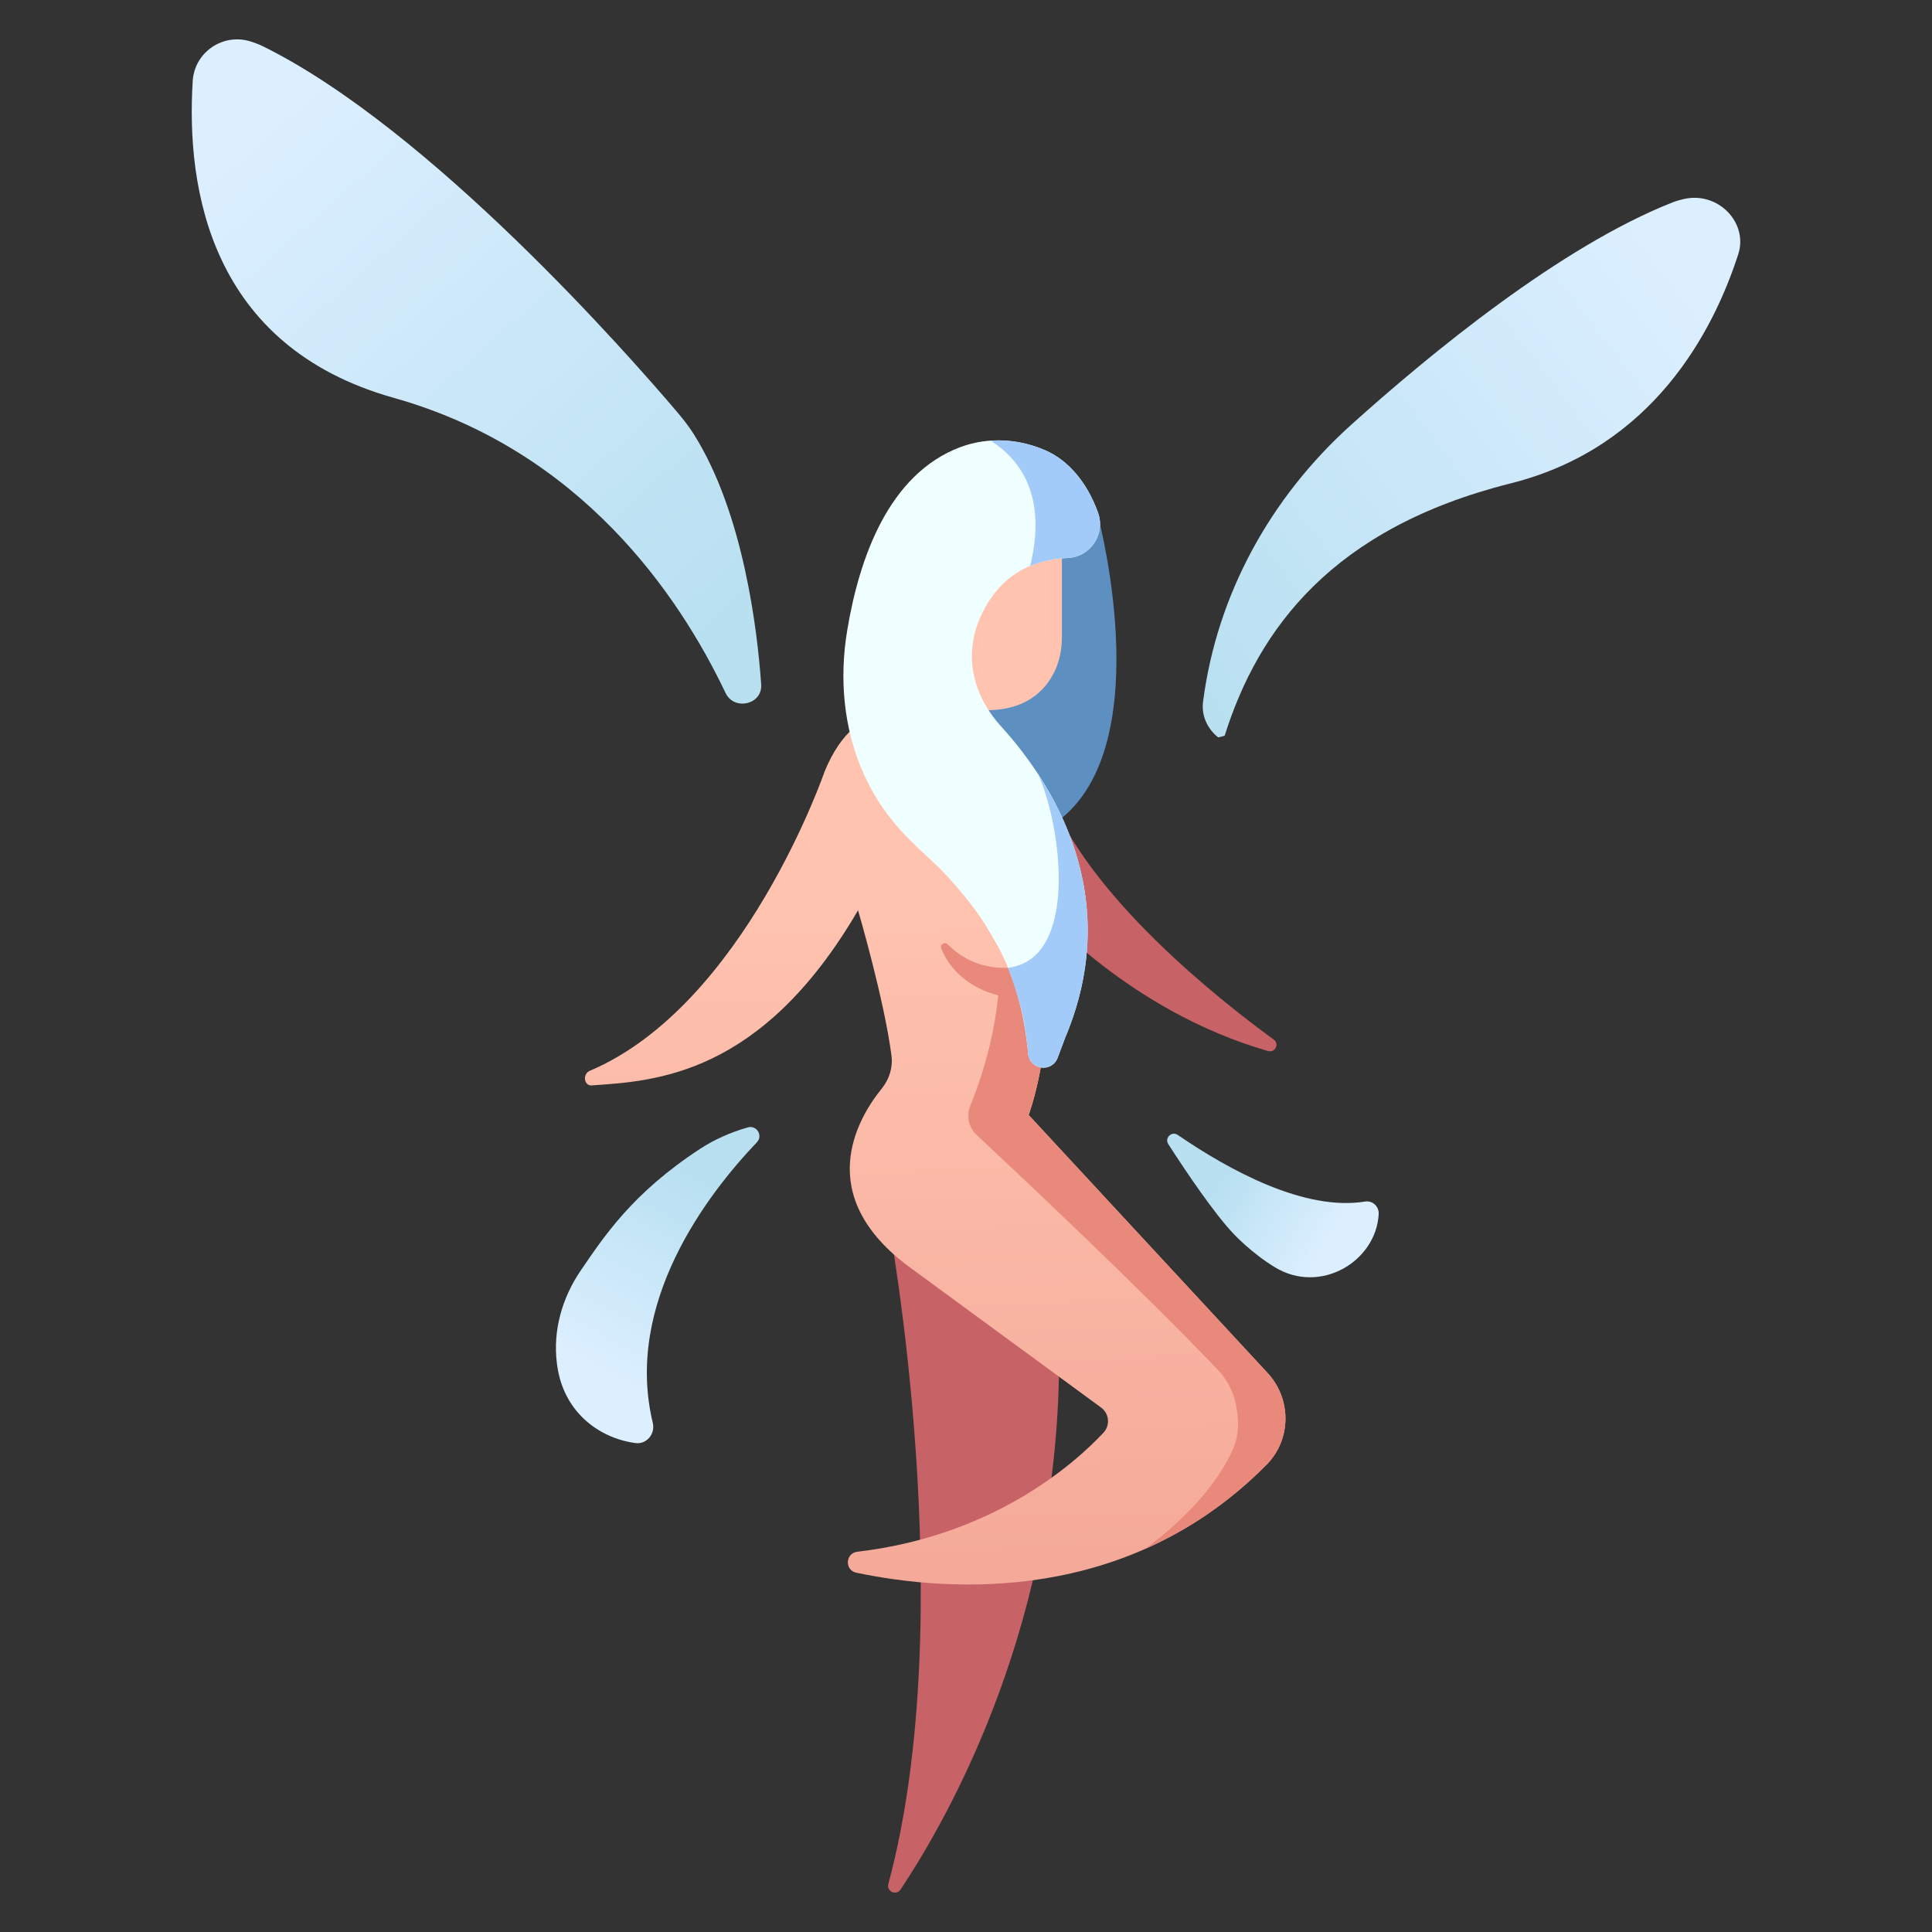 <?xml version="1.0" ?><!DOCTYPE svg  PUBLIC '-//W3C//DTD SVG 1.1//EN'  'http://www.w3.org/Graphics/SVG/1.1/DTD/svg11.dtd'><!-- Uploaded to: SVG Repo, www.svgrepo.com, Generator: SVG Repo Mixer Tools -->
<svg width="800px" height="800px" viewBox="0 0 512 512" enable-background="new 0 0 512 512" id="Fairy" version="1.1" xml:space="preserve" xmlns="http://www.w3.org/2000/svg" xmlns:xlink="http://www.w3.org/1999/xlink"><rect x="0" y="0" width="512" height="512" fill="#333333" stroke="none"/><path d="M235.414,323.476c0,0,19.359,103.913,0.008,175.792c-0.536,1.989,2.087,3.194,3.23,1.479  c13.221-19.847,42.383-71.695,42.03-142.486L235.414,323.476z" fill="#C76266"/><path d="M276.557,241.679c0,0,22.963,26.351,59.473,36.856c1.864,0.536,3.106-1.882,1.539-3.024  c-15.072-10.993-48.736-37.766-59.258-64.538L276.557,241.679z" fill="#C76266"/><path d="M291.15,137.484c0,0,17.017,64.247-13.61,81.969c0,0-27.446-13.259-25.772-50.369  c0.903-20.013,19.115-36.594,38.568-31.808C290.605,137.343,290.877,137.413,291.15,137.484z" fill="#5D90C1"/><path d="M281.42,132.906v35.798c0,2.822-0.431,5.653-1.514,8.258c-2.077,5.002-6.983,11.255-18.526,11.255  c0,0-16.834-9.619-12.559-35.271C248.821,152.946,253.898,129.966,281.42,132.906z" fill="#FFC3B0"/><linearGradient gradientUnits="userSpaceOnUse" id="SVGID_1_" x1="245.084" x2="256.924" y1="234.704" y2="647.126"><stop offset="0.005" style="stop-color:#FFC3B0"/><stop offset="1" style="stop-color:#E8897B"/></linearGradient><path d="M242.061,192.635c-4.748-3.763-11.556-3.597-16.05,0.465c-2.609,2.358-5.284,5.948-7.5,11.41  c0,0-21.303,61.912-62.222,79.275c-1.942,0.824-1.571,4.005,0.534,3.858c16.622-1.155,44.927-2.436,70.569-46.405  c0,0,6.911,23.533,8.856,38.489c0.41,3.151-0.572,6.296-2.577,8.763c-6.396,7.873-18.615,28.403,7.705,47.563l50.424,36.962  c2.18,1.599,2.456,4.729,0.605,6.699c-7.753,8.25-29.203,27.293-65.182,31.508c-3.209,0.376-3.44,4.902-0.277,5.564  c24.849,5.196,72.055,8.414,108.719-28.639c6.593-6.662,6.641-17.402,0.271-24.279l-63.335-68.385  C272.603,295.483,295.461,234.964,242.061,192.635z" fill="url(#SVGID_1_)"/><path d="M335.938,363.868l-63.335-68.385c0,0,20.138-53.339-21.583-94.892c4.186,8.468,12.539,24.854,13.907,46.774  l5.526,1.81c0,0,2.023,3.787-2.613,7.271c-0.964,0.068-1.882,0.069-2.769,0.027l-0.008-0.026c-0.001,0.009-0.002,0.018-0.002,0.026  c-6.684-0.314-11.225-3.504-13.909-6.215c-0.79-0.798-2.119,0.053-1.7,1.094c3.618,8.99,12.323,11.758,15.099,12.428  c-0.944,9.084-3.197,18.844-7.39,29.189c-1.095,2.7-0.513,5.771,1.617,7.762c10.827,10.111,44.014,41.313,64.056,62.402  c2.566,2.701,4.191,6.104,4.83,9.775c0.475,2.728,0.811,5.646-0.344,9.658c0,0-4.146,13.503-23.952,27.951  c11.11-4.898,22.114-12.077,32.302-22.375C342.261,381.482,342.305,370.743,335.938,363.868z" fill="#E8897B"/><path d="M290.998,135.885c2.025,5.641-2.008,11.711-7.995,11.981c-6.737,0.304-14.88,2.381-20.665,11.082  c-7.449,11.2-5.994,23.711,3.053,33.667c13.139,14.458,32.917,44.481,16.848,82.5l-1.952,5.205  c-1.508,4.021-7.398,3.247-7.802-1.029c-0.876-9.291-3.186-20.063-8.564-29.474c-3.713-6.498-6.15-10.158-13.113-17.854  c-5.654-6.25-15.56-12.408-22.132-27.377c-5.159-11.75-6.263-24.844-4.161-37.503c3.18-19.158,10.949-41.421,29.961-48.581  c7.395-2.785,15.699-2.264,22.896,0.995C282.607,121.867,287.873,127.185,290.998,135.885z" fill="#F0FFFF"/><path d="M273,149.994c3.386-1.419,6.848-1.985,10.003-2.128c5.987-0.27,10.021-6.34,7.995-11.981  c-3.125-8.701-8.391-14.019-13.627-16.39c-4.662-2.112-9.789-3.052-14.832-2.71C270.366,121.755,277.561,131.428,273,149.994z" fill="#A3CBFA"/><path d="M272.484,279.29c0.403,4.276,6.294,5.051,7.802,1.029l1.952-5.205c12.294-29.086,3.604-53.482-7.041-69.819  c6.223,14.159,10.683,48.874-8.064,51.184C270.64,265.854,271.697,270.94,272.484,279.29z" fill="#A3CBFA"/><linearGradient gradientUnits="userSpaceOnUse" id="SVGID_2_" x1="66.766" x2="189.658" y1="32.147" y2="170.264"><stop offset="0" style="stop-color:#DCEFFF"/><stop offset="1" style="stop-color:#B8E0F1"/></linearGradient><path d="M104.325,105.427c49.657,13.948,75.671,52.393,87.957,78.222c2.274,4.782,9.761,3.084,9.445-2.202  c-0.003-0.045-0.006-0.09-0.009-0.135c-0.977-13.92-4.606-45.311-17.921-66.351c-1.336-2.111-2.886-4.051-4.503-5.955  c-12.029-14.159-65.134-74.844-109.771-96.82c0,0-1.072-0.536-2.912-1.133l-0.146-0.046c-7.315-2.351-14.917,2.787-15.394,10.456  C49.301,49.885,55.625,91.747,104.325,105.427z" fill="url(#SVGID_2_)"/><linearGradient gradientUnits="userSpaceOnUse" id="SVGID_3_" x1="447.334" x2="309.215" y1="72.379" y2="176.783"><stop offset="0" style="stop-color:#DCEFFF"/><stop offset="1" style="stop-color:#B8E0F1"/></linearGradient><path d="M445.976,52.805c-1.655,0.402-2.629,0.791-2.629,0.791c-29.741,11.674-64.438,40.231-85.247,58.957  c-21.648,19.481-35.555,45.222-39.23,73.046c-0.016,0.122-0.031,0.243-0.047,0.362c-0.463,3.564,1.041,7.106,4.006,9.45  c0.752-0.187,0.959-0.238,1.712-0.425c8.979-28.512,28.701-55.069,75.829-66.894c37.69-9.457,53.704-40.35,60.287-60.722  c2.699-8.349-5.362-16.755-14.492-14.61C446.102,52.774,446.039,52.79,445.976,52.805z" fill="url(#SVGID_3_)"/><linearGradient gradientUnits="userSpaceOnUse" id="SVGID_4_" x1="160.034" x2="187.223" y1="364.247" y2="313.132"><stop offset="0" style="stop-color:#DCEFFF"/><stop offset="1" style="stop-color:#B8E0F1"/></linearGradient><path d="M198.179,298.771L198.179,298.771c-4.457,1.274-8.747,3.139-12.629,5.672  c-17.993,11.74-25.548,23.333-31.64,32.246c-4.916,7.193-7.426,15.896-6.335,24.541c0.089,0.704,0.197,1.39,0.324,2.057  c2.13,11.187,10.891,17.824,20.487,19.14c2.97,0.407,5.313-2.429,4.611-5.343c-7.654-31.735,14.401-60.553,27.591-74.373  C202.271,300.946,200.524,298.101,198.179,298.771z" fill="url(#SVGID_4_)"/><linearGradient gradientUnits="userSpaceOnUse" id="SVGID_5_" x1="352.517" x2="324.24" y1="328.293" y2="311.98"><stop offset="0" style="stop-color:#DCEFFF"/><stop offset="1" style="stop-color:#B8E0F1"/></linearGradient><path d="M361.76,318.423c-15.988,2.608-35.898-8.23-49.629-17.647c-1.611-1.104-3.571,0.777-2.52,2.423  c4.811,7.531,12.465,18.762,17.382,23.863c0,0,4.599,4.954,10.839,8.758c12.059,7.35,26.835-1.496,27.537-14.066  C365.482,319.735,363.753,318.099,361.76,318.423z" fill="url(#SVGID_5_)"/></svg>